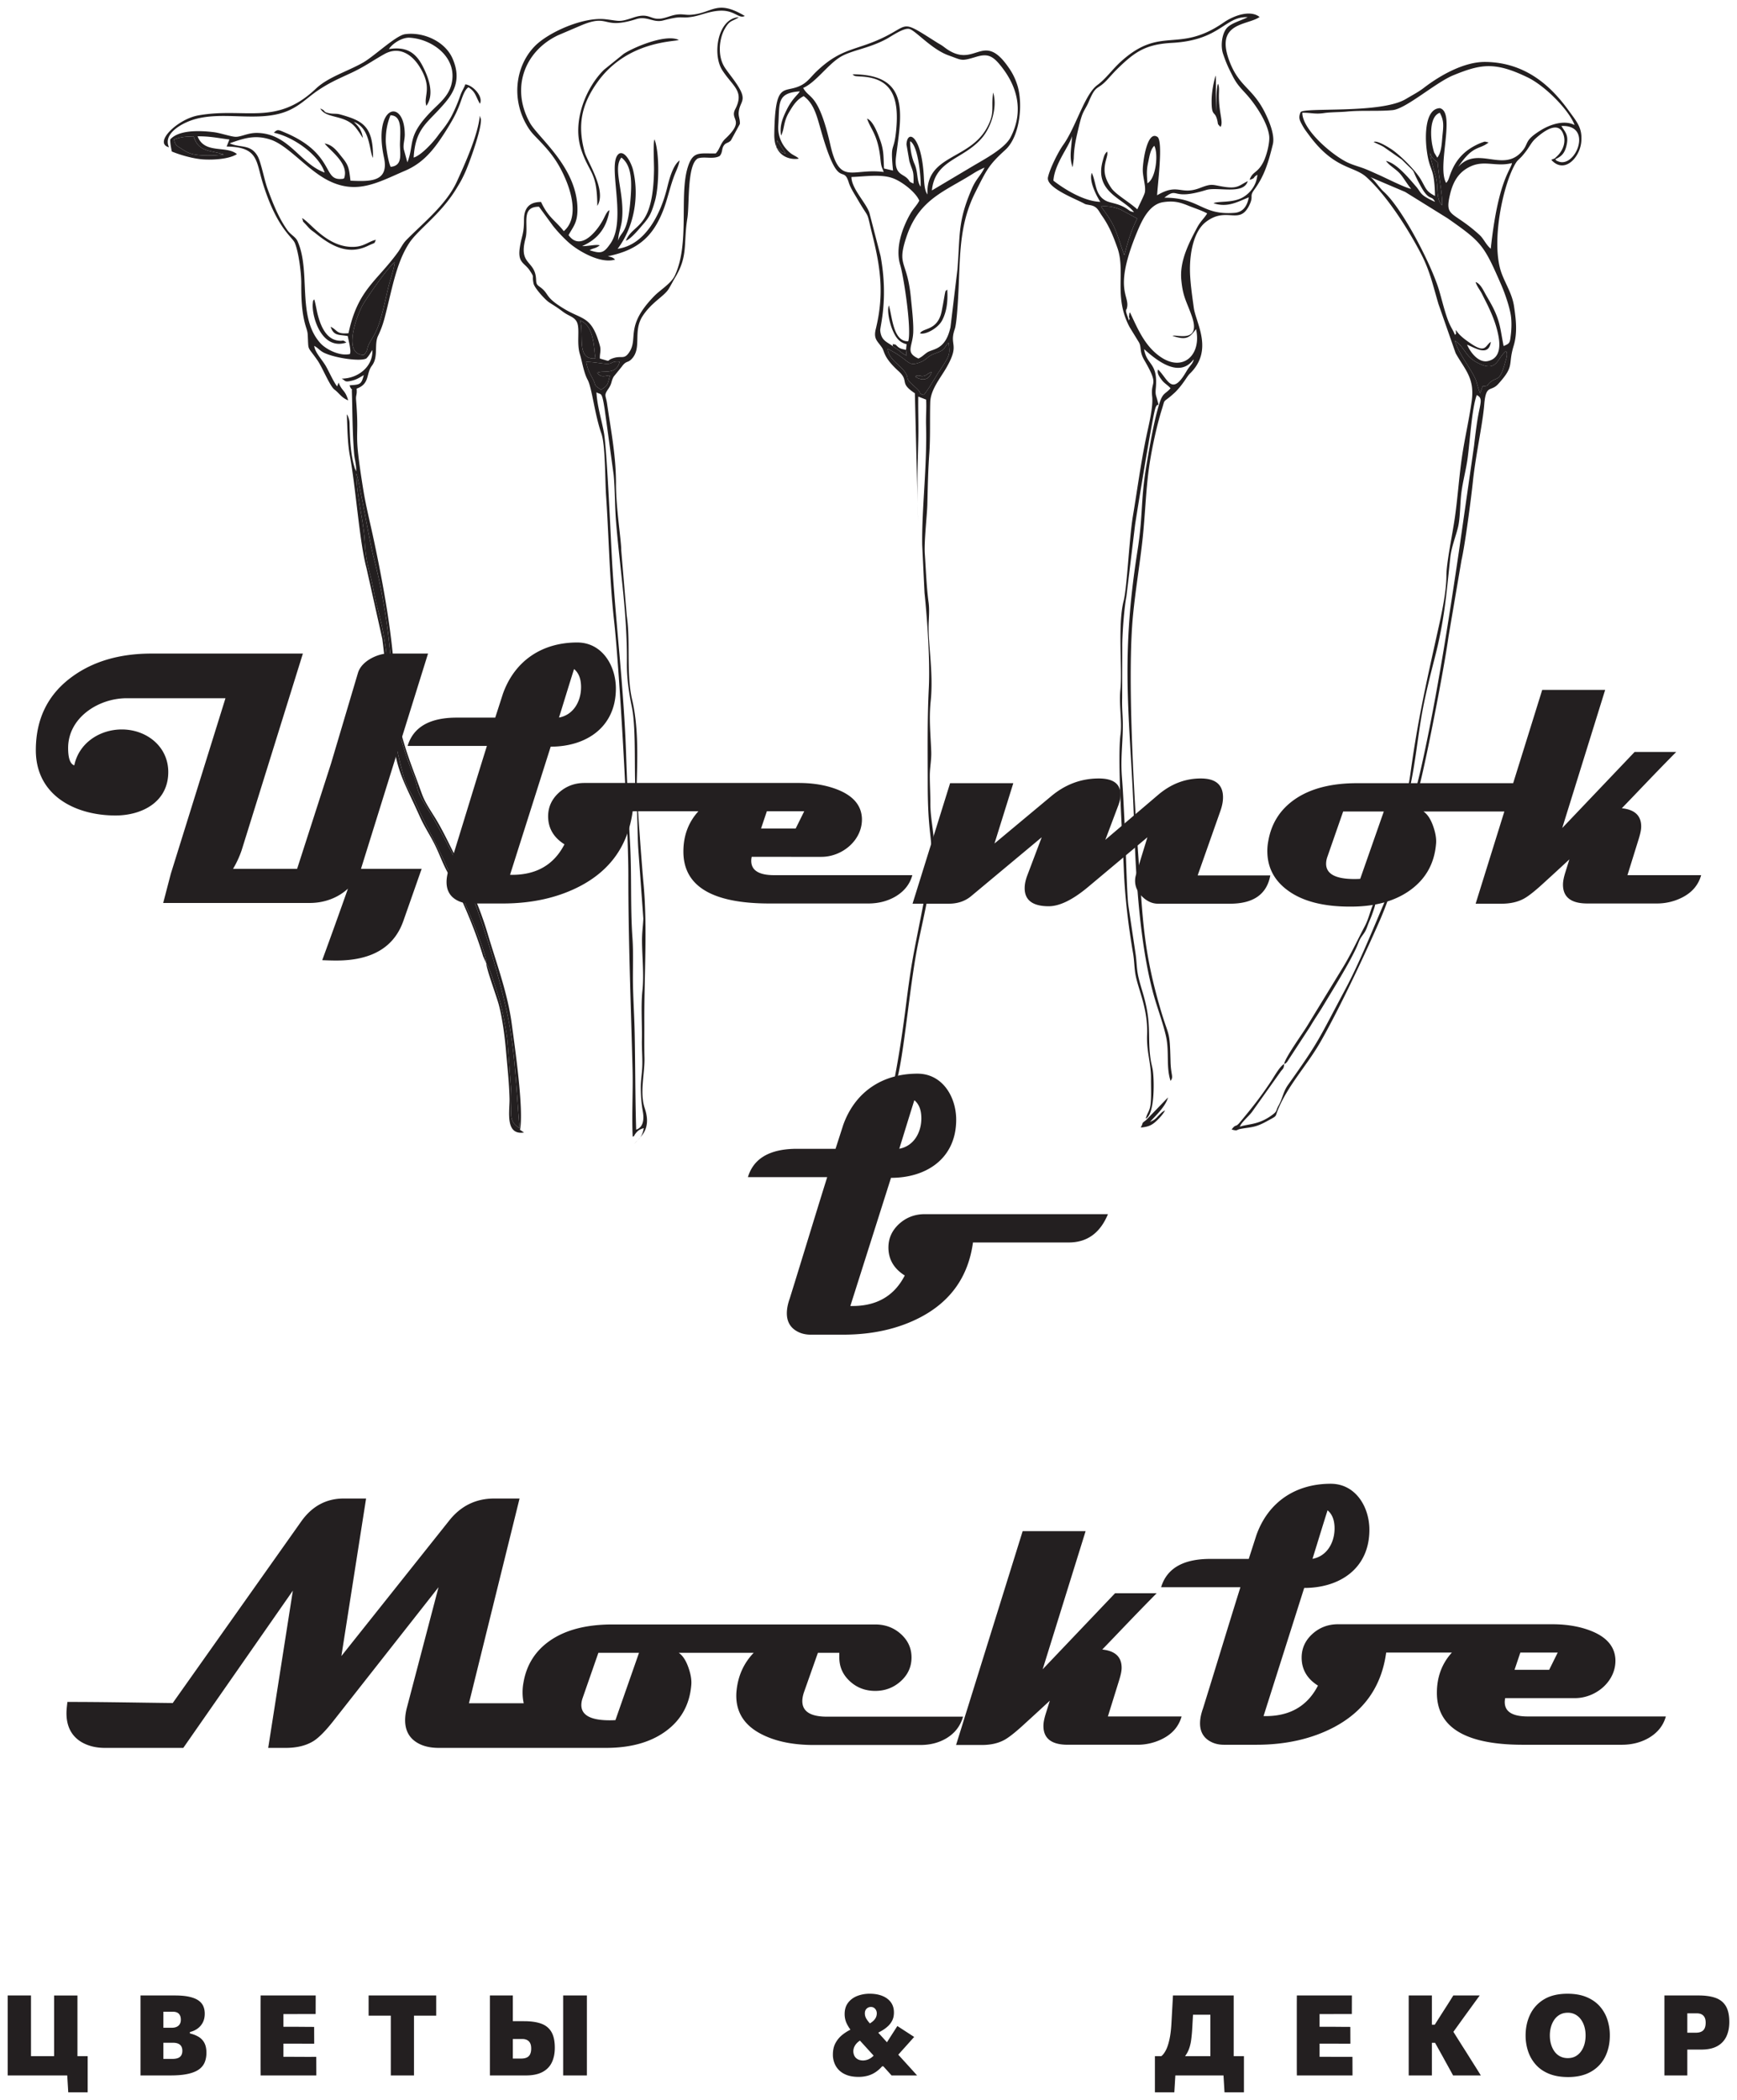 <?xml version="1.0" encoding="UTF-8"?> <svg xmlns="http://www.w3.org/2000/svg" width="300.583" height="363.229" viewBox="0 0 225.437 272.421"><g data-name="Слой 1" fill="#231f20"><path d="M8.727 269.23H1v-10.372h3.023V266.729h2.999V258.859h3.03V266.729h1.328V271.422H8.858zm15.923-5.633v.19c.4.092.794.233 1.145.449a2 2 0 0 1 .74.798c.195.381.256.829.256 1.252 0 .413-.061.826-.212 1.212a2.12 2.12 0 0 1-.73.931c-.407.304-.936.481-1.427.593a7.791 7.791 0 0 1-1.03.156c-.423.038-.848.052-1.273.052h-3.88v-10.372h4.418c.625 0 1.298.031 1.91.17.413.093.852.238 1.2.485.27.193.493.438.623.746.129.303.183.627.183.955 0 .4-.07.797-.256 1.153a2.224 2.224 0 0 1-.693.798 2.725 2.725 0 0 1-.974.432zm12.131-2.326v1.65h1.126c.528 0 1.055.001 1.582.007.423.005.847.007 1.27.007h.013l.007 2.181h-.013c-.436 0-.872-.002-1.309-.004-.521-.003-1.043-.003-1.564-.003H36.78v1.708h1.3c.518.005 1.036.007 1.553.007H41.047l.008 2.406H33.83v-.013c-.005-.53-.007-1.062-.007-1.594V260.512c0-.546.002-1.094.007-1.641v-.013h7.144l-.007 2.406h-.013c-.455 0-.91 0-1.364.002-.571.003-1.142.005-1.713.005zm13.94.203h-2.88v-2.616h8.77v2.616h-2.88V269.23h-3.01v-3.357zm15.837.721h1.459c.725 0 1.506.067 2.193.308.571.2 1.03.546 1.342 1.065.364.602.454 1.39.454 2.08 0 .644-.103 1.29-.378 1.877-.26.554-.672.966-1.21 1.256-.652.352-1.453.45-2.183.45H63.586v-10.373h2.972V260.513zm6.532 7.022v-10.359h3.081V269.23h-3.08zm41.553-1.17h-.155a4.296 4.296 0 0 1-.819.734c-.31.212-.647.371-1.007.475a4.49 4.49 0 0 1-1.25.163c-.624 0-1.274-.094-1.834-.384a2.623 2.623 0 0 1-1.108-1.038 2.971 2.971 0 0 1-.372-1.486c0-.518.093-1.033.343-1.491.228-.42.534-.782.91-1.078a5.86 5.86 0 0 1 1.022-.647 5.61 5.61 0 0 1-.423-.679 2.844 2.844 0 0 1-.328-1.344c0-.53.12-1.036.443-1.464.306-.406.71-.694 1.183-.882a4.43 4.43 0 0 1 1.644-.293c.552 0 1.11.077 1.623.284.44.176.825.441 1.107.826.284.389.396.842.396 1.319 0 .353-.057.71-.214 1.029-.14.285-.328.538-.561.753a4.425 4.425 0 0 1-.74.551c-.17.101-.344.198-.52.288l1.132 1.245a186 186 0 0 1 .56-.877l.784-1.219.007-.01 2.178 1.415-.01.012c-.372.42-.747.84-1.124 1.257-.311.344-.62.69-.927 1.036l.91.998c.505.554 1.008 1.112 1.511 1.668l.02.022h-3.315l-.004-.004-.892-.992-.17-.186zm36.078-1.317c.242-.18.43-.468.57-.73.226-.423.371-.928.476-1.393.159-.706.23-1.453.27-2.174.034-.615.067-1.229.102-1.843.032-.573.064-1.147.094-1.72l.001-.012h7.883V266.729h1.328V271.422h-2.522l-.131-2.19h-6.249l-.132 2.19h-2.521v-4.691zm20.54-5.459v1.65h1.126c.528 0 1.055.001 1.583.007.423.005.846.007 1.27.007h.012l.008 2.181h-.014c-.436 0-.872-.002-1.308-.004-.522-.003-1.043-.003-1.565-.003h-1.111v1.708h1.3c.517.005 1.035.007 1.552.007h1.414l.007 2.406h-7.223v-.013c-.005-.53-.008-1.062-.008-1.594V260.512c0-.546.003-1.094.007-1.641v-.013h7.144l-.007 2.406h-.013c-.455 0-.91 0-1.364.002-.57.003-1.142.005-1.712.005zm14.991 3.73h-.414v4.229h-3.008v-10.372h3.008v3.794h.371l.947-1.488c.225-.354.454-.706.68-1.06.262-.411.52-.826.778-1.24l.004-.006h3.429l-.015.02c-.392.535-.782 1.07-1.171 1.607-.389.535-.778 1.07-1.166 1.608l-1.066 1.48 1.168 1.857c.277.428.55.86.82 1.292.282.45.565.9.85 1.349.239.378.477.758.71 1.14l.013.02h-3.601l-.004-.007c-.225-.412-.45-.824-.677-1.234a96.65 96.65 0 0 1-.63-1.146zm17.262 4.44c-.843 0-1.71-.111-2.494-.434-.655-.27-1.244-.658-1.712-1.193a4.98 4.98 0 0 1-.987-1.727 6.435 6.435 0 0 1-.32-2.029c0-.952.178-1.88.594-2.74a4.575 4.575 0 0 1 1.797-1.958c.91-.55 2-.727 3.049-.727.824 0 1.669.108 2.436.421.65.266 1.235.644 1.71 1.165a4.855 4.855 0 0 1 1.01 1.724 6.48 6.48 0 0 1 .335 2.101c0 .964-.177 1.907-.61 2.773a4.535 4.535 0 0 1-1.82 1.92c-.904.525-1.955.704-2.988.704zm15.474-3.563V269.23h-2.972v-10.372h4.432c.724 0 1.501.067 2.188.308.572.2 1.033.544 1.347 1.065.362.6.454 1.376.454 2.064 0 .643-.101 1.287-.374 1.873a2.751 2.751 0 0 1-1.18 1.259c-.626.352-1.394.451-2.101.451h-1.524zm-197.784 1.207h1.198c.235 0 .485-.026.704-.115a.838.838 0 0 0 .422-.35c.104-.177.138-.385.138-.588 0-.293-.074-.575-.3-.774-.241-.212-.589-.265-.898-.265h-1.264V267.085zm0-4.04h1.104c.217 0 .443-.032.64-.128.165-.08.3-.197.391-.357.098-.172.131-.367.131-.562 0-.276-.06-.553-.253-.76-.201-.216-.51-.272-.793-.272h-1.22v2.011zm45.354 1.462v2.535h1.082c.247 0 .518-.03.742-.142a.868.868 0 0 0 .422-.429c.105-.225.136-.49.136-.736 0-.194-.02-.401-.088-.584a.96.96 0 0 0-.248-.377 1.016 1.016 0 0 0-.36-.202 1.419 1.419 0 0 0-.43-.065zm46.826 2.156-1.777-1.952a2.24 2.24 0 0 0-.42.35 1.74 1.74 0 0 0-.323.49 1.37 1.37 0 0 0 .03 1.15c.099.187.246.328.43.43.215.118.463.158.705.158a1.86 1.86 0 0 0 1.042-.353c.113-.081.217-.173.313-.273zm-.489-4.18c.146-.087.288-.186.415-.299a1.54 1.54 0 0 0 .36-.46c.084-.17.124-.35.124-.539a.875.875 0 0 0-.21-.593.698.698 0 0 0-.553-.242.77.77 0 0 0-.557.22c-.17.165-.229.385-.229.615 0 .251.07.482.2.697.126.212.29.414.45.601zm44.192 4.247v-5.372h-2.253l-.093 1.656a18.51 18.51 0 0 1-.155 1.685c-.064.432-.17.866-.342 1.268a3.761 3.761 0 0 1-.44.763zm46.39.254c.347 0 .689-.064.995-.23a2.16 2.16 0 0 0 .721-.64c.206-.284.351-.602.446-.94.103-.367.147-.749.147-1.13 0-.392-.048-.785-.161-1.162a3.026 3.026 0 0 0-.463-.939 2.15 2.15 0 0 0-.726-.623 2.037 2.037 0 0 0-.959-.223c-.344 0-.681.065-.988.226a2.11 2.11 0 0 0-.728.632 3.049 3.049 0 0 0-.455.942c-.11.372-.159.759-.159 1.147 0 .382.046.763.152 1.13.096.337.24.655.445.94.193.27.435.485.728.64.313.163.654.23 1.005.23zm15.511-3.294h1.075c.25 0 .523-.031.749-.141a.88.88 0 0 0 .422-.425c.106-.223.137-.49.137-.734 0-.192-.02-.4-.089-.58a.966.966 0 0 0-.248-.373 1.01 1.01 0 0 0-.36-.2 1.59 1.59 0 0 0-.43-.06h-1.256zM192.103 51.008c-.287-.615-.391-1.373-.655-1.93-.733-1.548-2.264-3.41-2.605-4.874 1.367.94 1.251 2.054 3.064 2.935 2.438 1.186 2.368-.664 3.562-1.605.246.415.012.996-.138 1.545-.618 2.264-1 1.9-1.647 2.31-.918.582-.22.642-1.267.725zm-3.272-7.556c-.161-.456-.434-.85-.666-1.346-.575-1.23-1.013-3.201-1.419-4.534-1.018-3.343-4.741-10.525-7.155-12.702-.613-.554-1.203-1.544-1.74-1.894l4.52 1.923 5.511 3.423c4.45 3.112 4.7 3.462 6.946 8.603.45 1.032 1.039 2.712 1.241 3.885.135.782.115 1.776.022 2.564-.13 1.095-.105 1.168-.943 1.515-.398-1.971-.408-2.956-1.244-4.722-.324-.684-.71-1.314-1.057-1.925-.287-.505-.719-1.481-1.337-1.652.197.612.58 1.022.876 1.627.256.526.533 1.038.82 1.653.554 1.191 1 2.308 1.267 3.69.247 1.28.24 2.942-1.374 3.281-1.265.266-2.327-1.247-2.694-2.131 1.067.435 2.822 1.596 3.081-.362-.725.47-.647 1.525-2.532.256-.813-.547-1.55-1.074-2-1.804-.018.804.18.258-.123.652zm4.647-11.184c-.651-.564-.906-1.288-1.458-1.792-3.514-3.207-4.55-2.2-3.824-5.271.423-1.792 1.224-2.953 2.668-3.62 1.823-.843 3.316.096 5.368-.432-.15.927-1.808 2.248-2.754 11.115zm-6.896-11.202c.122 1.721.702 4.55.568 5.568-.804-.85-.477-2.27-.75-3.477-.204-.906-.797-2.591-.762-3.341.094.658.545.909.944 1.25zm-.44-1.262c-.075-.203-.164-.587-.21-.781-.268-1.157-.464-3.913.935-4.393.557 1.038.476 1.658.342 2.972-.088.86-.104 2.185-.675 2.846zm15.708.854c.798-.359 1.264-.76 1.499-1.971.24-1.235-.28-1.627-.7-2.34 4.184-.203 1.818 5.567-.435 4.581-.393-.171-.076.024-.364-.27zm-32.83-6.032c1.193-.008 1.673.218 2.858.037.811-.122 2.102-.107 2.939-.19 1.902-.185 4.11-.008 5.923-.187 1.747-.173 5.574-3.58 7.887-4.525 3.576-1.461 5.383-1.773 9.615.267 2.382 1.149 5.432 4.334 6.117 6.194-1.367-.72-3.24-.029-4.33.64-2.428 1.487-1.445 1.705-2.667 2.957-2.425 2.484-5.645-.927-8.113 1.836 1.965-2.908 2.686-2.169 3.953-3.175l-.464-.109c-.035.002-.084.012-.12.017-.006.001-.425.15-.477.172-2.128.895-3.295 2.235-3.999 4.277-.164.477-.183.582-.45.894-1.26-2.12 1.3-9.182-.827-9.699-1.941.082-1.909 3.648-1.718 5.257.383 3.24 1.008 2.043 1.097 6.132-1.175-.611-1.136-.922-1.82-2.104-.667-1.152-2.565-3.066-3.712-3.87-.358-.25-1.997-1.3-2.426-1.028.464.252.83.367 1.293.64l2.354 1.643c2.295 2.293.892.612 2.476 3.483 1.115 2.021 1.382 1.05 1.83 2.001-2.103-.96-1.704-1.134-2.481-2.02-.886-1.011-2.463-2.978-3.873-3.289.427.617 1.264 1.026 1.841 1.684.452.516.973 1.442 1.418 1.926-.576-.02-3.423-1.463-4.189-1.797-.694-.304-1.449-.665-2.092-.893-.762-.27-1.462-.449-2.16-.813-2.08-1.085-5.667-4.218-5.684-6.358zm-2.357 123.405c-.539.248-1.304 1.635-1.647 2.152-1.413 2.131-2.505 3.504-4.133 5.452-.558.666-.459.108-1.035.885.888.245.483.04 1.23-.091 1.3-.228 1.837-.149 3.294-.951 1.47-.81 1.073-.503 1.472-1.483 1.309-3.214 3.768-5.75 5.546-8.857 2.336-4.083 5.625-11.037 7.56-15.439 1.283-2.916 2.046-5.38 2.832-8.758.727-3.124 1.68-6.008 2.467-9.1.973-3.824 3.191-15.208 3.745-19.25l1.683-9.909c.454-1.946 1.245-7.95 1.471-10.116.379-3.626 1.273-7.487 1.482-10.068.22-2.713.84-1.61 1.812-2.68 2.19-2.412 1.23-2.398 2.004-4.947.512-1.687.314-3.4.05-5.153-.234-1.557-1.056-2.807-1.582-4.188-1.493-3.914.151-11.668 1.807-14.372.344-.56.499-.414 1.38-1.602.448-.603.691-1.145 1.203-1.599.708-.629 2.741-2.358 3.507-.75.507 1.065.104 2.26-.72 3.048-.502.481-.226.215-.755.48 1.706 1.888 3.706-.304 3.888-2.329.163-1.808-.537-2.55-1.664-4.105-2.21-3.05-5.482-6.186-10.742-6.267-2.823-.043-5.961 1.777-8.017 3.357-.716.55-1.465.93-2.35 1.458-3.266 1.955-13.388 1.024-13.663 1.717-.267.673-.168.956.232 1.678.313.564.51.796.867 1.28 3.298 4.48 5.81 3.96 7.458 5.454 2.563 2.322 5.322 6.538 7.141 10.06 1.083 2.097 1.499 4.008 2.203 6.396l2.23 6.378c1.164 2.1 2.501 3.208 2.087 6.19-.354 2.545-.899 4.76-1.274 7.334-.376 2.584-.543 5.227-.921 7.85-.324 2.242-1.087 5.814-1.09 7.484-.004 2.244-.68 5.208-1.178 7.443-1.454 6.54-2.564 11.471-3.464 18.05-.503 3.674-1.31 4.902-1.689 6.917-.229 1.214-.523 2.231-.865 3.451-.852 3.043-1.582 4.453-2.14 6.577l.526-.918c.114-.298.195-.528.321-.845l1.855-5.596c.382-1.357.495-2.857.908-4.04 1.432-4.097 1.733-8.191 2.44-12.476.44-2.665 1.152-5.468 1.788-7.95 1.243-4.844 1.479-8.08 1.997-12.914.153-1.419.652-2.554 1-3.95.304-1.224.266-3.124.445-4.508.186-1.44.556-2.796.77-4.19.32-2.085.565-6.744 1.228-8.477.831.438.48.922.122 3.02-.175 1.024-.351 2.457-.471 3.527l-1.99 13.886c-1.313 8.847-2.784 18.348-4.697 27.078a86.997 86.997 0 0 1-1.584 6.187 108.32 108.32 0 0 0-1.679 6.264c-.499 2.12-.987 4.198-1.804 6.12-1.494 3.512-3.19 7.69-4.933 10.956-3.531 6.61-3.346 6.673-7.434 12.414-.686.964-.68 1.676-1.25 2.71-.409.738-.147.719-.8 1.206-1.806 1.35-3.115 1.15-4.232 1.55.211-.584 1.1-1.298 1.569-1.905l3.645-5.126c.381-.56.494-.424.538-1.1M63.111 124.962c.052-1.515-3.367-9.334-4.165-10.718-.382-.662-.553-.853-.879-1.602-1.63-3.742-2.606-5.035-4.16-8.581-.584-1.33-1.147-1.95-1.548-3.426-2.76-10.151-1.08-13.503-3.374-21.77-.358-1.293-.548-2.764-.89-4.082-.399-1.534-.646-2.588-.75-4.41-.181-3.187-1.042-5.722-1.097-8.937.365.84 1.65 8.607 2.265 10.941 1.418 5.393 2.354 12.1 2.423 17.521.036 2.836 1.584 7.89 2.662 10.509.955 2.321.006 1.423 1.983 4.632 1.43 2.32 3.363 6.127 4.592 8.635 2.183 4.456 5.342 15.161 6.123 20.325.627 4.146.77 8.162 1.138 12.356-1.685-1.092-.876-1.863-1.117-5.187-.153-2.1-.28-3.988-.452-6.094-.092-1.134-.692-4.254-1.042-5.378-.36-1.156-1.303-4.266-1.712-4.734zM47.228 46.036c-2.912.022-.813-5.372-.111-6.553.51-.859 3.263-4.891 4.116-5.453-.144 1.067-.594 2.243-.842 3.272-.454 1.89-.95 4.593-1.815 6.124-.21.371-.547.905-.72 1.279-.31.671-.046.672-.628 1.331zm2.838-27.782c-.002-1.294.208-2.294.611-3.301 1.53.034 1.275 1.976 1.233 3.639-.033 1.31.439 2.9-1.207 3.05-.302-.59-.636-2.635-.637-3.388zM29.045 20.04c-1.186.161-3.121.209-4.206-.095-.54-.151-1.012-.472-1.414-.73-.506-.324-.71-.418-.838-1.121.967-.338 1.349-.361 2.544-.405.646 2.093 2.132 1.752 3.914 2.351zM63.11 124.962c-.01.653 1.342 4.307 1.617 5.337.444 1.662.766 3.964.93 5.876.178 2.082.411 4.093.473 6.33.043 1.536-.65 4.802 1.883 4.406-.286-.176-.271-.19-.526-.345.526-2.604-.688-10.878-1.08-13.811-.527-3.942-2.004-7.884-3.108-11.606-1.095-3.694-2.655-7.01-4.356-10.379-.807-1.598-1.636-3.363-2.59-4.868-1.64-2.592-1.307-2.214-2.338-4.945-1.376-3.642-2.767-7.502-2.808-12.058-.05-5.636-1.597-13.792-2.81-19.391-.433-1.992-.932-4.01-1.254-6.008-1.344-8.353-.463-5.758-.93-11.615-.054-.676.143-.585.07-1.467 1.763-.638 1.188-1.937 1.993-2.992.86-1.128.262-2.741.784-3.845.365-.771.609-1.42.844-2.297.938-3.506 1.45-7.053 3.186-9.725 1.162-1.789 4.05-3.695 6.08-6.99.562-.911.745-1.227 1.167-2.14.53-1.149 2.189-5.691 2.077-6.967l-.139-.448c-.253 2.552-1.988 6.367-2.977 8.53-1.36 2.974-4.328 5.33-6.513 7.545-.559.566-.696 1.017-1.16 1.652-2.81 3.85-5.196 4.844-6.396 10.486-1.611.149-1.394-.396-2.322-.842.423 1.255 1.1.989 2.237 1.212.056.503.488 1.933.26 2.332-1.394.303-3.133-.66-3.793-1.378-3.123-3.4-1.228-9.24-2.981-13.237-.267-.608-.892-.83-1.342-1.468-1.146-1.625-1.847-3.405-2.569-5.364-.41-1.111-.835-3.42-1.268-4.197-.921-1.65-2.289-1.057-3.645-1.697 1.74-.598 3.226-1.17 5.324-.47 2.294.765 4.806 3.986 7.558 5.34 3.698 1.82 6.43.17 9.905-1.319 2.328-.997 3.68-2.709 4.951-4.657.423-.648.788-1.24 1.192-1.953.401-.712.716-1.408.99-2.155.295-.807.553-1.707 1.068-2.052.936.6.908 1.126 1.489 2.136.461-.89-.831-2.37-1.89-2.519-.178.5-.426.815-.659 1.464-.191.532-.322.894-.553 1.426-.459 1.052-.781 1.681-1.413 2.556-.368.51-.594.741-.934 1.216-.612.856-2.152 2.542-3.146 2.841.186-3.501 1.599-4.398 3.26-6.201 1.496-1.623 3.189-3.448 1.781-6.658-.97-2.211-3.772-3.475-6.159-3.147-1.205.165-4.017 2.884-5.51 3.718-2.047 1.144-4.494 1.86-6.076 3.36-5.147 4.878-9.189 2.387-15.233 3.453-2.76.487-5.885 3.605-3.818 4.14-.8-1.705 1.493-3.011 2.942-3.51 3.768-1.297 8.404.294 12.146-1.086 1.79-.66 2.81-1.799 4.104-2.686 1.552-1.062 2.547-1.481 4.431-2.356 1.747-.811 2.787-1.592 4.333-2.454 1.9-1.06 3.54.037 4.52 1.577 1.799 2.824.509 3.848.925 5.139 1.155-1.587.166-3.92-.51-5.214-.99-1.895-2.309-2.47-4.357-2.149.518-.78 1.764-1.53 2.697-1.475 2.934.17 6.29 2.565 5.427 6.04-.383 1.541-1.564 2.441-2.53 3.418-3.316 3.354-2.225 4.223-3.19 6.71l-.467-1.698c-.111-.66.134-1.19.128-1.935-.035-4.735-4.177-3.86-2.699 3.007.697 3.235-1.882 3.11-4.347 3.007-.196-1.603-.223-1.97-1.084-3.023-.629-.77-1.182-1.62-2.273-1.805.755.973 3.19 2.597 2.537 4.508-.179.082-.072.077-.431.096-1.732.093-1.328-1.621-3.54-3.725-.989-.941-2.304-1.707-3.682-2.284-.873-.366-.985-.492-1.474.014 2.566.515 5.92 2.944 6.593 5.163-3.204-1.16-4.585-4.978-8.634-5.14-1.32-.054-2.197.541-2.964.5-.62-.034-1.924-.485-2.712-.588-1.999-.26-4.646-.29-5.724.93-.042.463.19 1.525.204 1.567 1.048.44 2.763.939 4.074 1.024 1.23.079 3.316-.013 4.375-.687-1.39-1.161-4.205.037-5.11-2.31 1.662-.004 2.506.207 4.132.416l-.36.913c4.075.05 3.807 1.827 4.652 4.61 1.82 5.99 3.866 7.092 4.2 7.901.51 1.228.84 3.933.833 5.256-.008 1.814.045 3.706.55 5.441.12.414.266.778.288 1.189.125 2.257-.122 1.34 1.278 3.353.613.88 1.59 3.326 2.193 3.778.635.476.916 1.068 1.781 1.396-.404-1.39-.795-1.143-1.242-2.302l-.193.494c-.495-.639-1.045-1.906-1.453-2.618-.492-.857-1.43-1.789-1.52-2.637.57.297.731.659 1.387.945 1.552.68 4.635 1.088 5.376.688.368-.376.434-.57.773-1.094.136 2.1-1.824 3.701-3.98 3.706.557.277.331.521 1.421.243.604-.154.997-.44 1.455-.699-.312 1.254-.525 1.232-1.836 1.322.109.504.427.561.285.607.086 2.741.068 5.44.288 8.153.078.96.28 1.307.28 2.404l-.114-.24c-.21-.537.045.198-.092-.25-.511-1.668-.588-3.47-.645-5.186-.012-.339-.002-.632-.047-.896a2.505 2.505 0 0 0-.11-.415c-.101-.285-.106-.264-.208-.41.075 1.806.09 3.726.395 5.374.783 4.23 1.236 11.138 2.156 14.568l2.054 9.191c.24 1.858.367 3.152.498 5.122l.41 5.047c.98 7.368 1.467 7.342 3.97 12.897.604 1.342 1.256 2.28 1.902 3.558.655 1.297 1.05 2.538 1.79 3.836 1.66 2.913 3.537 7.4 4.512 10.708zM146.52 41.578c-.113-.366-.405-1.055-.377-1.286.107-.87-.05.28.107-.299.464-1.711-1.848-2.244 1.332-9.905.633-1.525 1.584-3.598 3.395-3.865 1.305-.192 2.093-.012 3.172.427.856.348 1.748.62 2.523 1.034-.306.544-.878 1.04-1.279 1.79-1.088 2.04-2.296 4.37-2.082 6.777.204 2.291.694 2.84 1.367 4.755 1.272 3.62-2.081 2.32-2.504 2.561 1.785.602 2.194.268 3.054-.875.736 3.284-1.632 5.599-4.553 3.642-2.057-1.378-2.98-3.59-4.013-5.8-.2.27-.031-.132-.113.372-.006.035-.008.087-.012.123-.042.391.178.017-.016.55zm-.604-8.482c-.425-1.137-.773-2.381-1.227-3.436-.607-1.41-1.539-2.45-1.788-2.886.975-.09 1.93.119 2.694.498l1.996 1.074c-.81 1.646-1.14 2.752-1.675 4.75zm3.005-9.317c-.073-1.04-.14-1.651.086-2.682.18-.814.273-1.66.798-2.184.54.95.268 4.193-.884 4.866zm-9.562-3.198c.03-1.307.207-2.223.51-3.508.164-.698.318-1.411.55-2.076.222-.636.6-1.126.877-1.782.988-2.35 1.053-1.413 2.413-2.88.42-.452.832-.933 1.276-1.368 2.286-2.235 3.676-3.218 7.134-3.406 6.294-.341 6.819-3.46 9.808-3.333-.814.438-2.17.767-2.726 1.434-.614.738-.817 2.296-.459 3.339.455 1.325.672 1.746 1.249 2.882.55 1.083 1.061 1.562 1.78 2.358 1.167 1.291 2.727 3.626 2.947 5.36.116.907-.348 2.622-.749 3.405-.771 1.51-1.42 1.208-1.785 2.32.834-.242.339-.264 1.007-.659-.122 1.41-.978 2.415-1.898 2.938-1.317.75-3.135.447-3.794.756 1.826.622 3.182-.21 4.576-.761-.2 1.076-.707 1.923-1.857 2.012-4.297.335-4.475-1.979-9.105-1.965 1.903-1.493.808.424 5.42-.998 1.49-.46 4.879.672 5.405-1.148-1.095.528-1.267 1.004-3.03.738-1.591-.24-1.537-.488-3.14.133-2.605 1.01-2.799-.686-5.591.96.048-1.24.79-6.784.084-7.542-1.35-1.019-1.945 3.12-1.945 4.27 0 .966.433 2.131.266 2.915-.074.345-.787 1.73-.971 2.182-1.242-1.087-2.853-1.966-3.408-2.803-.382-.575-.836-1.339-.845-2.295-.01-1.173.514-1.922.326-2.394-.359.334-.408.647-.553 1.154-1.177 4.124 2.685 4.902 4.047 6.708-.566-.132-.45-.123-.916-.438-1.12-.756-2.2-.715-2.855-1.112-1.333-.81-1.113-2.31-1.709-3.55-.41 1.073.668 3.077 1.108 3.757-2.222-.062-4.873-1.795-6.089-2.752.146-2.212 2.14-4.563 2.4-5.771.013 1.299-.43 2.658.1 4.032zm12.562 119.635c.43-.56.043-.69-.003-2.508-.109-4.266-.168-2.906-1.332-6.89-2.222-7.612-2.27-11.712-2.816-19.327-.622-8.688-1.483-23.87-.719-31.693.325-3.323.873-6.543 1.23-9.784.367-3.336.43-6.74.94-9.99.318-2.034.944-4.947 1.558-6.882.43-1.357.138-.923 1.017-1.627.163-.13.678-.583.79-.7 1.054-1.093 1.457-1.976 1.816-2.322 3.161-3.051.806-6.577.534-8.568-.204-1.494-.492-3.432-.498-4.956-.007-2.173.47-4.966 2.085-6.19 2.753-2.089 4.367.581 5.674-2.273.51-1.115-.07-.997.582-1.888 1.349-1.84 1.844-3.594 2.414-5.881.304-1.218-.5-3.074-1.01-4.104-1.579-3.19-3.3-3.348-4.553-6.521-2.08-5.27 2.214-4.766 3.847-5.906-1.157-.937-3.27-.25-4.675.723-5.893 4.076-8.09.322-13.316 5.05-1.136 1.028-1.95 2.238-3.065 3.051-1.666 1.214-2.791 5.499-4.447 7.79-.58.803-1.712 3.01-1.962 4.182-.265 1.246 3.052 2.59 4.346 3.224.662.325.33.237 1.134.386.94.175 1.047.695 1.536 1.39.908 1.292 1.415 2.527 1.987 4.132 1.106 3.101-.523 6.356 1.603 10.32l1.197 1.951c.366.639.036 1.175.682 2.284 2.046 3.515.793 2.56 1.04 4.75.149 1.318-.44 3.674-.727 5.033-.735 3.48-1.185 6.943-1.775 10.465-.484 2.893-.756 9.277-1.201 11.009-.797 3.097-.153 8.883-.423 11.513-.203 1.974.241 4.105.017 5.808-.43 3.255.278 13.672.426 17.464.146 3.739.596 7.392 1.212 10.992.155.904.151 1.962.327 2.828.408 2.007 1.61 4.4 1.484 7.68-.087 2.262.51 3.57.504 5.626-.004.965.044 2.037-.014 2.987-.08 1.318-.417 1.343-.67 2.281 1.154-.583 1.116-4.648.946-6.097-.068-.584-.211-.95-.305-1.576-.425-2.812.12-4.416-.807-7.91-.262-.989-.54-1.787-.761-2.718-.271-1.143-.214-1.903-.39-3.102l-.918-6.153c-.213-1.196-.358-8.205-.461-9.968-.134-2.27-.208-4.497-.39-6.789-.192-2.424.102-4.275.117-6.618.007-1.244-.136-2.347-.087-3.647l.013-6.608c-.021-1.546.248-5.109.538-6.566l1.128-9.316c.315-2.075 2.164-13.418 2.59-14.967.33-1.202.637.113.276-1.26-.16-.608-.255-.629-.18-1.457.308-3.41-1.182-2.926-1.519-5.087 1.459 1.315 4.296 3.674 6.177 1.632.285-.31-.005-.052.269-.284-.159.63-.473.71-.98 1.583-1.894 3.256-2.374.935-3.651-.28-.187.472.179.958.515 1.398.312.41.718.591 1.102 1.033-.658.76-.985.544-1.41 1.86-.736 2.28-1.241 5.4-1.658 7.77-.847 4.817-.476 6.735-1.21 11.369-2.394 15.14-.855 22.205-.44 35.895.207 6.803.789 16.011 2.705 22.408.423 1.41 1.12 3.357 1.434 4.82.437 2.03-.02 3.865.581 5.726M83.433 144.217c.165.926.09 2.024-.868 2.321-.132-4.196-.104-8.392-.195-12.601-.043-2.01-.17-4.05-.214-5.985-.048-2.03.07-4.251-.07-6.242-.287-4.044-.086-8.244-.311-12.286a607.526 607.526 0 0 1-.534-12.04c-.285-7.96-1.231-15.708-1.743-23.542-.199-3.043-.7-15.447-1.124-17.752-.319-1.734-.881-3.479-.964-5.204.622.405.68-.228 1.058 2.138l1.175 8.575c.187 2.05.146 4.118.317 6.175.51 6.148 1.457 11.813 1.4 18.148-.018 2.065.253 3.91.64 5.768.636 3.043.216 9.19.567 12.243.196 1.708.151 4.246.27 6.143l.658 9.105c-.059 1.1-.18 1.812-.17 2.973.018 2.027.27 4.366.051 6.361-.207 1.89-.029 4.361-.069 6.379-.022 1.101.084 2.21.055 3.312-.029 1.082-.21 1.865-.199 2.975.012 1.125.096 2.048.27 3.036zm-7.35-97.275c1.075.023 1.606.17 2.441.24 1.11.094.728-.384 1.897-.266-.44 1.81-2.17 1.051-2.909 1.45.504.628.829.428 1.647.325-.282 1.046-.182 1.283-1.158 1.86-1.086-.739-.518-.38-1.14-1.545-.393-.736-.594-1.072-.778-2.064zm-.78-5.359c1.918.732 1.73 3.81 1.989 4.912-2.535.217-1.476-2.933-1.99-4.912zm4.93-10.361c-.017-.809.36-1.707.47-2.543.456-3.504-1.257-6.77-.055-8.24 1.45 1.086 1.345 3.427 1.166 5.59-.373 4.497-1.252 3.92-1.581 5.193zm-6.44-.725c.573-1.076 1.147-1.55 1.151-3.307.014-5.462-5.1-9.318-6.18-11.274-2.52-4.56-.625-9.315 3.667-11.344l3.011-1.286c3.74-1.564 2.64.617 7.143-.808 1.385-.438 2.2.51 3.475.177 2.737-.714 2.125-.201 3.83-.485 1.054-.175 2.126-.7 3.495-.778 1.968-.112 2.49 1.1 3.28.679-3.632-2.174-4.126-.406-6.915-.159-.835.075-1.192-.16-2.105.01-.608.112-1.129.362-1.721.47-1.543.278-1.582-.832-3.719-.114-1.887.634-1.735.435-3.62.22-2.894-.33-7.424 1.693-9.19 3.505-2.352 2.415-3.03 6.415-1.245 9.849.645 1.241 1.093 1.593 1.885 2.426 1.361 1.433 2.436 2.707 3.444 5.15.803 1.948 1.533 5-.308 6.56-1.052-1.363-2.01-1.747-2.948-3.787-1.52-.007-2.218.79-2.215 2.305.004 1.934-.324 2.055-.555 3.69-.272 1.939.639 1.883 1.306 2.903.67 1.024.247.471.485 1.668.118.597 1.517 2.124 2.016 2.451.457.3.887.558 1.306.857.467.333.66.525 1.282.843.49.25.93.492 1.102 1.068.284.954-.115 2.585.317 3.98.28.9.485 2.352 1.001 3.306.565 1.046.9 4.45 1.787 6.984.522 1.495.466 6 .601 7.99.374 5.475.443 10.933 1.048 16.337.649 5.785 1.852 26.262 1.846 32.97-.008 8.421.335 16.885.549 25.311.07 2.779-.124 5.94.017 8.597.421-.22.055-.016.328-.354.023-.029.047-.072.07-.1.317-.393.54-.509 1.042-.666-.278 1.492-.81 1.386-1.3 2.157.51-.824 2.44-1.703 1.427-4.716-.692-2.056.01-4.489-.042-6.572-.039-1.566-.008-3.093-.018-4.632-.035-5.791.435-12.314-.115-18.095-.16-1.685-.912-11.377-.866-13.01.099-3.465.2-7.289-.594-10.683-.795-3.395-.2-7.518-.7-10.87l-.723-8.564c.026-1.114-.683-5.44-.679-8.597.006-3.613-.647-6.866-1.155-10.394-.157-1.089-.458-1.027.145-1.9.544-.786.34-.961.714-1.615l1.041-1.278c.609-.844.76-.445 1.298-1.013 1.358-1.432.118-3.548 1.404-5.542 1.178-1.824 2.797-2.564 3.397-3.546.371-.609.511-.94.833-1.471 1.718-2.839 1.047-4.35 1.587-7.694.287-1.767-.065-6.98 1.372-7.76.838-.284 2.001.152 2.818-.307.392-.445.254-.894.506-1.306.28-.457.56-.325.948-.704l1.166-2.139c.055-.558-.19-.982-.152-1.47.121-1.55 1.244-1.481-.257-3.722-.546-.816-.99-1.33-1.459-2.01-.495-.718-.727-1.533-.729-2.546-.002-.935.247-1.91.653-2.621.67-1.173.949-.892 1.822-1.494-2.737.136-3.495 4.815-2.148 6.892 1.384 2.135 2.896 2.693 1.667 5.057-.737 1.418 1.346 1.355-1.286 3.828-.645.606-.687 1.325-1.24 1.9-2.091.036-2.931-.343-3.6 1.703-1.19 3.635.276 9.944-1.712 14.15-.486 1.028-1.88 1.842-2.664 2.645-3.893 3.989-2.001 5.47-3.268 7.32-.636.93-.928.413-1.941.704-1.26.362-.109.58-1.851.085-.044-.56.18-1.013.008-1.64-1.075-3.914-2.195-3.333-4.631-4.8-2.503-1.506-1.937-1.86-2.947-2.687-.504-.413-.683-.375-.706-1.085-.084-2.598-2.319-1.824-1.378-5.36.463-1.74-.693-4.13 1.752-4.124l1.81 2.475c.509.645 1.328 1.542 2.09 2.209 1.272 1.114 4.142 2.757 5.979 2.172-.344-.303-.42-.297-.938-.433 2.878-.593 4.999-1.727 6.437-4.35 1.176-2.146 1.363-3.877 2.132-5.969.279-.756.594-1.308.741-2.105-.891.608-1.384 2.586-1.62 3.546-.791 3.226-2.74 7.403-6.423 7.914 2.088-2.76 2.853-6.702 1.998-10.236-.192-.794-.998-2.505-1.796-2.115-1.701 1.1 1.08 8.456-1.122 11.65-.867 1.257-1.212 1.374-2.72.886.514-.317.687-.16 1.317-.624-.333-.181-1.686.137-2.285.088 2.064-.895 3.2-2.42 3.552-4.673-.354.29-.076-.032-.416.444-.02.029-.207.391-.237.456-.719 1.558-3.04 4.624-4.66 2.347M115.217 45.252c2.98 1.504 2.472 2.346 4.112 1.78.995-.344.895-.782 2.113-1.21 1.42-.498.932-.66 1.68-1.364.113 1.06.179 1.42-.295 2.25a23.27 23.27 0 0 1-.961 1.514c-.411.606-1.617 2.722-2.007 3.014-.748-.264-.211-.131-.72-.677-.163-.174-.547-.51-.678-.63-1.082-.981-.403-.77-1.002-1.652-.649-.954-2.21-1.763-2.242-3.025zm2.37.14.082.743c-.619-.302-.537-.324-1.029-.69-.307-.23-.5-.319-.795-.56-.733-.535-1.478-.7-1.603-1.997-.047-.495 1.079-4.072.045-9.674l-1.462-5.64c-.452-1.295-2.309-3.11-2.32-4.613 1.821-.055 3.989-.44 5.575.238 1.233.529 2.82 1.831 3.229 2.83-.301.608-.779 1.026-1.183 1.74-1.067 1.886-1.94 4.446-1.298 6.576.462 1.528 1.513 8.43 1.046 9.924-1.956.073-2.053-3.117-2.511-4.65-.28.755.14 2.36.426 3.068.394.976.855 1.73 1.876 1.963zm1.61 1.117c-1.763-.792-.734-1.559-.67-3.432.044-1.303-.178-3.107-.31-4.474-.48-4.923-1.857-4.011-.58-7.854 1.64-4.937 4.978-5.903 8.644-8.222.533-.337.915-.52 1.495-.789-.45.986-1.095 1.478-1.61 2.664-1.874 4.317-1.54 5.86-1.9 10.505l-.908 7.54c-.661 2.987-2.246 2.764-3.011 3.266-.432.282-.627.554-1.15.796zM101.963 19.9c-.779-.133-.623-.377-1.192-.756l.088-.934zm16.154-1.575c1.01.456 1.43 4.613 1.37 5.895-.55-.776-.292-1.807-.802-2.965-.351-.798-.582-2.001-.567-2.93zm-13.876-6.917c1.588-.696 3.065-2.866 4.681-3.927 1.48-.972 3.733-1.127 6.161-2.443.623-.338 2.164-1.433 2.91-1.288.79.153 2.891 2.652 5.15 3.448 1.768.624 1.543.778 3.544.175 1.349-.407 2.034-.21 2.985.907 2.31 2.718 3.291 6.052 1.487 9.53-.746 1.44-3.335 2.811-4.875 3.722l-5.336 3.174c.392-3.998 4.084-3.982 6.494-6.809 1.302-1.527 2.017-4.16 1.451-5.893-.282 2.006.272 2.592-.794 4.555-2.295 4.225-7.956 3.51-7.725 8.666-.28-.364-.407-.962-.466-2.172-.27-5.537-2.167-6.315-2.259-4.311l.373 2.168c.429 1.392.594 1.167.537 2.9-.744-.303-.356-.253-.871-.727-.617-.568-1.675-.53-1.392-2.79.669-5.342 1.952-10.662-5.66-10.65.312.229.179.236 1.093.282 4.18.206 4.97 2.923 4.58 6.989-.29 3.033-.79 1.388-.405 5.212l-1.173-.27c-.078-1.546.001-2.338-.52-3.746-.29-.783-.894-2.441-1.674-2.721.468 1.438 1.412 2.05 1.738 5.3.1.988.165.924.417 1.624-4.107-.541-5.713 1.84-6.93-3.54-.31-1.378-.742-2.99-1.253-4.204-.956-2.27-1.658-2.062-2.268-3.161zm-.58 9.162c-.126-.129.02-.02-.286-.226-.155-.103-.149-.084-.319-.184-.267-.158-.297-.164-.497-.326a4.247 4.247 0 0 1-1.552-3.557c.203-2.829-.277-4.217 2.788-4.424-.15.364-.952.883-1.69 2.382-.496 1.008-.96 2.06-.733 3.352.48-.935.263-1.734 1.046-3.046.541-.905.983-1.61 1.89-2.073 1.345 1.003 1.69 2.52 2.26 4.513 2.292 8.002 2.835 4.227 3.584 6.68.222.728.772 1.55 1.13 2.167 1.722 2.97 1.052 1.073 1.982 4.824 1.033 4.17 1.49 7.56.399 12.03-.322 1.314.227 1.55.819 2.435.34.51.162 1.235 2.13 3.026 1.471 1.341 0 1.48 2.123 2.87l.404 16.544c-.05-1.748-.088-3.56-.075-5.295.013-1.733.08-3.498.12-5.293.042-1.834-.034-3.694-.006-5.524l1.018.395c.066 1.086-.042 2.177-.01 3.308.148 5.386-.567 10.803-.499 15.552l.3 6.217c.35 3.314.735 8.757.559 12.314-.208 4.202-.14 8.25-.139 12.408.003 10.356 1.511 5.166-.929 17.481-.96 4.84-1.238 6.068-1.868 11.059-.484 3.832-1.014 7.345-1.783 11.106-.635 3.11-.343 4.122-2.419 4.087-.016-.034-.024-.089-.03-.11l-.052-.22c-.007-.028-.017-.085-.022-.111l-.308.49c.967.467 1.75.395 2.472-.358.072-.794-.314-.275.151-1.32.363-.816.593-2.83.899-4.095.906-3.74 1.628-12.558 2.712-17.628.735-3.438 1.77-7.898 1.983-11.608.123-2.16-.481-4.023-.47-6.289.004-1.163-.072-2.337-.072-3.477-.001-1.095.227-2.037.188-3.147-.083-2.285-.316-4.212-.07-6.564.372-3.539-.326-7.3-.27-9.807.025-1.061.133-1.984-.004-2.992-.272-2.013-.351-4.284-.49-6.289-.11-1.595.29-4.95.329-6.437.056-2.194.096-4.384.254-6.57.15-2.093.058-4.48.12-6.64.049-1.674 1.316-3.136 2.103-4.51 1.796-3.141.31-2.784 1.086-5.014.308-.883.487-4.99.533-6.22.165-4.433.29-7.833 2.124-11.494 1.526-3.048 1.794-3.602 3.904-5.525 1.96-1.786 2.321-6.167 1.515-8.52a7.99 7.99 0 0 0-1.113-2.192c-3.4-4.901-4.33.48-8.322-2.6-.413-.318-.613-.395-1.009-.646-4.55-2.887-3.506-2.319-6.611-.756-3.78 1.901-5.653 1.361-8.998 4.574-.632.608-1.073 1.256-1.788 1.672-2.327 1.356-3.553-.879-3.66 6.46-.05 3.447 2.873 3.27 3.168 3.141" fill-rule="evenodd"></path><path d="M63.111 124.962c.41.468 1.352 3.578 1.712 4.734.35 1.124.95 4.244 1.042 5.378.171 2.106.299 3.994.452 6.094.24 3.324-.568 4.095 1.118 5.187-.368-4.194-.512-8.21-1.139-12.356-.78-5.164-3.94-15.869-6.123-20.325-1.23-2.508-3.162-6.314-4.592-8.635-1.977-3.21-1.028-2.31-1.983-4.632-1.078-2.619-2.626-7.673-2.662-10.509-.07-5.421-1.005-12.128-2.423-17.52-.614-2.335-1.9-10.103-2.265-10.942.055 3.215.916 5.75 1.098 8.938.103 1.82.35 2.875.748 4.41.343 1.317.533 2.788.891 4.08 2.294 8.268.614 11.62 3.374 21.77.4 1.477.964 2.097 1.547 3.427 1.555 3.546 2.53 4.84 4.161 8.581.326.75.497.94.88 1.602.797 1.384 4.216 9.203 4.164 10.718M47.228 46.036c.582-.66.317-.66.628-1.331.173-.374.51-.908.72-1.28.865-1.53 1.36-4.234 1.815-6.123.248-1.029.698-2.205.842-3.272-.853.562-3.606 4.594-4.116 5.453-.702 1.18-2.801 6.575.111 6.553M118.805 48.862c.22-.142-.074-.107.377-.146l.263.035c.159.01.098.114.487.01.483-.13.322-.264.969-.493-.362 1.236-1.47 1.053-2.096.594zm-3.588-3.61c.031 1.262 1.593 2.071 2.242 3.025.6.881-.08.67 1.002 1.652.13.12.515.456.677.63.51.546-.027.413.721.677.39-.292 1.596-2.408 2.007-3.014.364-.537.678-1.02.96-1.514.475-.83.409-1.19.297-2.25-.749.705-.261.866-1.68 1.364-1.22.428-1.119.866-2.114 1.21-1.64.566-1.131-.276-4.112-1.78M192.103 51.008l.314-.894c1.046-.083.349-.143 1.267-.726.647-.41 1.029-.045 1.647-2.31.15-.548.385-1.129.138-1.544-1.194.94-1.124 2.79-3.562 1.605-1.813-.88-1.697-1.996-3.064-2.935.34 1.465 1.872 3.326 2.605 4.874.264.557.368 1.315.655 1.93M145.916 33.096c.535-1.998.865-3.104 1.675-4.75l-1.996-1.074a5.099 5.099 0 0 0-2.694-.498c.25.435 1.18 1.476 1.787 2.886.455 1.055.803 2.299 1.228 3.436M77.52 26.705c1.263-1.973-1.292-5.702-1.644-6.993-.964-3.533-.376-6.146 1.59-8.951 3.84-5.476 10.072-5.328 10.629-5.577-1.69-.828-5.886.97-7.136 1.793l-2.566 2.07c-2.325 2.276-4.153 6.68-2.98 10.29 1.043 3.207 2.088 2.837 2.107 7.368M166.663 138.03c.267-.13.143-.023.388-.283l3.012-4.61c.51-.885 1.04-1.621 1.59-2.535 1.24-2.059 3.548-5.763 4.448-7.81.287-.653.297-.854.71-1.424.391-.538.46-.671.69-1.305.189-.523.374-.884.567-1.417.784-2.174.275-1.357.194-1.473-.467 1.092-.625 2.023-1.15 3.01-.933 1.755-1.762 3.579-2.813 5.296l-4.577 7.49c-.607 1.026-2.989 4.297-3.059 5.062M76.084 46.942c.183.992.384 1.328.777 2.064.622 1.165.054.806 1.14 1.544.976-.576.876-.813 1.158-1.86-.819.104-1.143.304-1.647-.325.739-.398 2.47.362 2.91-1.449-1.17-.118-.788.36-1.898.267-.835-.07-1.366-.218-2.44-.24M22.587 18.094c.128.703.332.797.838 1.12.402.26.873.58 1.414.731 1.085.304 3.02.256 4.206.095-1.782-.599-3.268-.258-3.915-2.35-1.194.043-1.576.066-2.543.404M81.227 31.232c.696-.258 1.727-1.543 2.279-2.178.825-.948 1.078-1.52 1.492-2.964.554-1.935.615-6.225-.048-8.006-.21.37-.055 3.115-.068 3.975-.118 7.832-2.697 6.815-3.655 9.173M77.292 46.495c-.258-1.103-.072-4.18-1.99-4.912.514 1.979-.545 5.13 1.99 4.912M47.093 17.91c-.142-1.082-.616-1.556-1.164-2.098 2.184.844 1.962 3.782 2.48 4.667.057-4.178-1.413-4.828-4.255-5.632-.514-.146-.898-.046-1.415-.153-.945-.197-.31-.261-1.169-.618.756 1.372 3.134.729 4.573 2.45.156.188.3.398.492.67zM157.251 13.125c0 2.12.416 1.143.735 2.486.14.587-.039.38.422.857.404-.666-.233-1.757-.212-4.171.004-.42.072-1.085-.118-1.439-.242.571-.269 2.972-.167 3.635-.217-1.163-.027-4.398-.143-4.688-.272.912-.517 2.142-.517 3.32M39.192 28.293c.34.776-.24.005.804 1.165.394.437.54.472.99.833 1.916 1.543 4.116 2.846 6.693 1.633 1.205-.568.824-.234 1.102-.817-.942.218-1.485.828-2.703.908-3.575.237-5.839-3.251-6.886-3.722M44.955 44.435c-.603-.456-.272-.123-1.162-.267-1.59-.255-2.262-2.158-2.589-3.484-.112-.455-.304-1.573-.428-1.854-.141.206-.143.065-.186.591-.133 1.633 1.145 6.087 4.365 5.014M149.252 145.54c.537-.624 2.022-1.953 2.336-3.178l-2.81 2.908c-.761.601-.283.188-.728.995.945-.075 1.418-.294 1.941-.763.381-.341.964-.948 1.223-1.472-.442.264-.329.18-.688.524l-.246.248c-.15.155-.053.069-.161.175-.338.332-.455.36-.867.563M119.405 43.236c.592.245 2.31-.583 2.89-1.713.598-1.165.737-2.52.643-3.965-.29.296-.183.046-.307.546l-.26 1.475c-.129.601-.17 1.139-.463 1.738-.742 1.517-2.168 1.287-2.503 1.92M187.15 26.634c.134-1.018-.446-3.847-.568-5.568-.4-.341-.85-.592-.944-1.25-.035.75.558 2.435.763 3.34.272 1.208-.055 2.627.749 3.478" fill-rule="evenodd"></path><path d="M117.587 45.392c-.832-.168-.916-.253-1.367-.695-.75-.106-.172-.084-.375.188.295.241.488.33.795.56.492.366.41.388 1.03.69zM118.805 48.862c.625.46 1.734.642 2.096-.594-.647.229-.486.363-.969.493-.389.104-.328 0-.487-.01l-.263-.035c-.45.039-.157.004-.377.146M100.77 19.144c.57.379.413.623 1.192.756l-1.104-1.69z" fill-rule="evenodd"></path><path d="M164.866 113.558c-.448 2.449-2.19 3.673-5.227 3.673h-9.347c-.738 0-1.421-.306-2.04-.91-.62-.605-.935-1.288-.935-2.057 0-.243.031-.479.094-.706.338-1.138.84-2.786 1.507-4.945l-7.77 6.507c-1.962 1.624-3.641 2.44-5.038 2.44-2.08 0-3.124-.784-3.124-2.346 0-.51.118-1.06.346-1.664l1.867-4.937-9.15 7.629c-.786.66-1.759.989-2.92.989h-4.694l4.874-15.634h8.202l-2.441 7.825 7.354-6.13c1.836-1.538 3.9-2.307 6.184-2.307 1.876 0 2.818.698 2.818 2.103 0 .4-.087.84-.26 1.319l-1.71 4.536 6.843-5.823c1.664-1.42 3.516-2.135 5.55-2.135 1.922 0 2.88.816 2.88 2.449 0 .549-.118 1.153-.362 1.828l-2.927 8.296zm-46.458-.028c-.322 1.177-1.06 2.103-2.205 2.778-1.029.596-2.206.895-3.525.895H99.87c-7.448 0-11.176-2.245-11.176-6.734 0-2.058.65-3.803 1.947-5.227h-8.529c-.596 4.387-2.856 7.612-6.781 9.685-2.88 1.514-6.247 2.276-10.093 2.276h-4.183c-.745 0-1.405-.181-1.97-.55-.753-.494-1.13-1.24-1.13-2.229 0-.573.126-1.217.385-1.939 1.628-5.223 3.192-10.423 4.853-15.72h-10.29c.739-2.449 2.866-3.673 6.382-3.673h4.99l.997-3.093c1.537-4.308 5.106-6.655 9.639-6.655 3.244 0 5.022 3.013 5.022 5.973 0 4.979-3.796 7.542-8.46 7.542l-5.277 16.623c3.312.079 5.666-1.24 7.063-3.955-1.412-.887-2.119-2.104-2.119-3.634 0-1.193.464-2.213 1.39-3.06.925-.84 2.04-1.264 3.327-1.264h27.804c1.939 0 3.65.298 5.125.895 1.962.8 2.982 2.009 3.076 3.633.136 2.828-2.5 5.055-5.254 5.055H97.56a2.42 2.42 0 0 0-.06.51c0 1.248.997 1.868 2.99 1.868zM72.549 93.083c1.897-.346 2.864-2.128 2.864-3.947 0-1.075-.306-1.852-.91-2.346-.67 2.111-1.293 4.17-1.954 6.293zm30.718 14.396 1.108-2.237h-4.85l-.753 2.237zm-48.544 5.229c-.718 2.047-1.51 4.304-2.378 6.77-1.203 3.415-4.105 5.125-8.688 5.125-.534 0-1.146-.016-1.837-.047a830.888 830.888 0 0 0 3.339-9.28c-1.304 1.205-3.08 1.859-4.942 1.859H21.18l.988-3.784 7.095-22.775H16.431c-3.636 0-7.589 2.507-7.589 6.459 0 1.319.266 2.072.8 2.253.594-2.906 3.305-4.662 6.169-4.662 3.183 0 6.028 2.187 6.028 5.525 0 3.867-3.382 5.635-6.852 5.635-5.247 0-10.336-2.612-10.336-8.468 0-4.058 1.561-7.236 4.693-9.52 2.747-2.01 6.193-3.014 10.313-3.014h19.652l-7.95 25.522a12.87 12.87 0 0 1-1.113 2.402h8.315l4.395-13.64 3.499-11.767c.492-1.654 2.725-2.517 3.831-2.517h5.266l-8.702 27.924zm140.519-7.438h-10.497c.502.337.918.958 1.24 1.852.321.895.455 1.68.392 2.34-.212 2.558-1.342 4.567-3.375 6.026-1.946 1.398-4.474 2.104-7.581 2.12-3.618.03-6.397-.683-8.343-2.143-1.735-1.287-2.598-2.982-2.598-5.078 0-.416.04-.832.118-1.248.392-2.315 1.545-4.13 3.445-5.446 2.017-1.398 4.717-2.096 8.084-2.096h20.259l3.77-12.102h8.17l-5.572 17.918 9.394-9.866h5.4c-3.093 3.129-4.985 5.166-7.061 7.302 1.675.171 2.516.96 2.516 2.365 0 .502-.156 1.081-.369 1.766l-1.415 4.55h9.567c-.384 1.35-1.266 2.332-2.644 2.982a7.18 7.18 0 0 1-3.1.69h-9.034c-2.103 0-3.155-.816-3.155-2.44 0-.503.13-1.045.322-1.656l.508-1.625a362.58 362.58 0 0 1-3.181 2.924c-1.186 1.1-2.088 1.821-2.7 2.159-.809.447-1.79.667-2.928.667h-3.359zm-15.646 0h-5.274l-2.056 5.902a2.768 2.768 0 0 0-.157.871c0 1.327 1.224 1.986 3.673 1.986.29 0 .541-.008.753-.024zM97.818 214.403h-9.733c.502.338.918.958 1.24 1.853.322.894.455 1.68.392 2.338-.212 2.559-1.342 4.568-3.374 6.028-1.947 1.397-4.474 2.103-7.582 2.119h-21.82c-1.24 0-2.269-.274-3.062-.847-1.075-.777-1.483-2.001-1.223-3.657.038-.243.094-.502.166-.761l4.092-15.579-13.685 17.4c-.98 1.24-1.81 2.08-2.492 2.527-.96.612-2.177.918-3.668.918h-2.26l3.199-20.398-14.219 20.398H13.62c-1.241 0-2.308-.283-3.195-.848-1.193-.785-1.797-2.001-1.797-3.657 0-.484.07-.976.12-1.458 4.858 0 9.108.094 13.67.143l16.727-23.627c1.403-1.938 3.226-2.904 5.479-2.904h2.888l-3.206 20.437 14.035-17.627c1.51-1.876 3.447-2.81 5.817-2.81h3.273l-6.567 26.559h7.105a6.734 6.734 0 0 1-.148-1.43c0-.416.04-.831.118-1.248.393-2.315 1.546-4.128 3.446-5.446 2.017-1.397 4.716-2.096 8.084-2.096h34.124c1.303 0 2.41.416 3.327 1.24.919.832 1.382 1.837 1.382 3.038 0 1.208-.463 2.236-1.39 3.076-.926.84-2.032 1.264-3.32 1.264-1.302 0-2.409-.424-3.32-1.28-.91-.847-1.357-1.883-1.341-3.115v-.55h-2.778l-1.798 5.086c-.149.432-.227.824-.227 1.177 0 1.35 1.067 2.025 3.194 2.025h17.666c-.337 1.193-1.043 2.12-2.118 2.778-.982.597-2.12.895-3.422.895h-13.845c-2.637 0-4.85-.447-6.64-1.334-2.267-1.115-3.406-2.802-3.406-5.054 0-.251.016-.503.047-.762.211-1.888.948-3.49 2.215-4.81zm118.383 8.26c-.322 1.177-1.06 2.103-2.205 2.778-1.029.597-2.206.895-3.524.895h-12.809c-7.448 0-11.176-2.245-11.176-6.734 0-2.058.65-3.803 1.947-5.227h-8.529c-.596 4.387-2.857 7.612-6.78 9.685-2.88 1.514-6.248 2.276-10.094 2.276h-4.183c-.745 0-1.405-.181-1.97-.55-.753-.494-1.13-1.24-1.13-2.228 0-.573.126-1.217.385-1.94 1.628-5.223 3.192-10.423 4.853-15.72h-10.29c.739-2.449 2.866-3.673 6.382-3.673h4.991l.997-3.092c1.536-4.308 5.105-6.656 9.638-6.656 3.244 0 5.023 3.013 5.023 5.973 0 4.98-3.797 7.542-8.461 7.542l-5.277 16.623c3.312.079 5.666-1.24 7.063-3.955-1.412-.886-2.118-2.103-2.118-3.634 0-1.193.463-2.213 1.389-3.06.926-.84 2.04-1.264 3.327-1.264h27.804c1.939 0 3.65.298 5.125.895 1.962.8 2.982 2.01 3.076 3.634.136 2.828-2.499 5.054-5.253 5.054h-9.05c-.038.182-.059.352-.059.51 0 1.248.997 1.868 2.99 1.868zm-45.859-20.446c1.897-.346 2.864-2.129 2.864-3.948 0-1.075-.306-1.852-.91-2.346-.67 2.112-1.293 4.17-1.954 6.294zm30.718 14.395 1.108-2.237h-4.85l-.753 2.237zm-67.99 6.927c-1.185 1.099-2.087 1.82-2.7 2.158-.808.447-1.789.667-2.927.667h-3.359l8.641-27.736h8.17l-5.572 17.918 9.394-9.865h5.4c-3.093 3.128-4.986 5.165-7.061 7.3 1.675.173 2.516.961 2.516 2.366 0 .503-.156 1.081-.369 1.766l-1.415 4.55h9.567c-.385 1.35-1.266 2.332-2.645 2.982a7.182 7.182 0 0 1-3.1.69h-9.033c-2.104 0-3.155-.816-3.155-2.44 0-.502.13-1.045.322-1.656l.508-1.624a362.58 362.58 0 0 1-3.182 2.924zm-50.134-9.136h-5.274l-2.056 5.902a2.767 2.767 0 0 0-.157.872c0 1.326 1.224 1.985 3.673 1.985.29 0 .542-.008.753-.024zM143.795 157.504c-1.012 2.448-2.708 3.673-5.085 3.673h-12.432c-.597 4.387-2.857 7.612-6.781 9.684-2.88 1.515-6.247 2.276-10.093 2.276h-4.183c-.746 0-1.405-.18-1.97-.55-.753-.494-1.13-1.239-1.13-2.228 0-.573.125-1.217.384-1.939 1.628-5.223 3.192-10.423 4.854-15.72h-10.29c.738-2.45 2.865-3.674 6.381-3.674h4.992l.996-3.092c1.537-4.308 5.105-6.655 9.638-6.655 3.245 0 5.023 3.013 5.023 5.973 0 4.978-3.796 7.541-8.46 7.541l-5.277 16.624c3.312.078 5.666-1.24 7.063-3.956-1.413-.886-2.12-2.103-2.12-3.633 0-1.193.464-2.214 1.39-3.061.926-.84 2.04-1.263 3.328-1.263zm-27.08-8.486c1.896-.346 2.863-2.128 2.863-3.947 0-1.075-.306-1.852-.91-2.347-.67 2.112-1.292 4.17-1.954 6.294"></path></g></svg> 